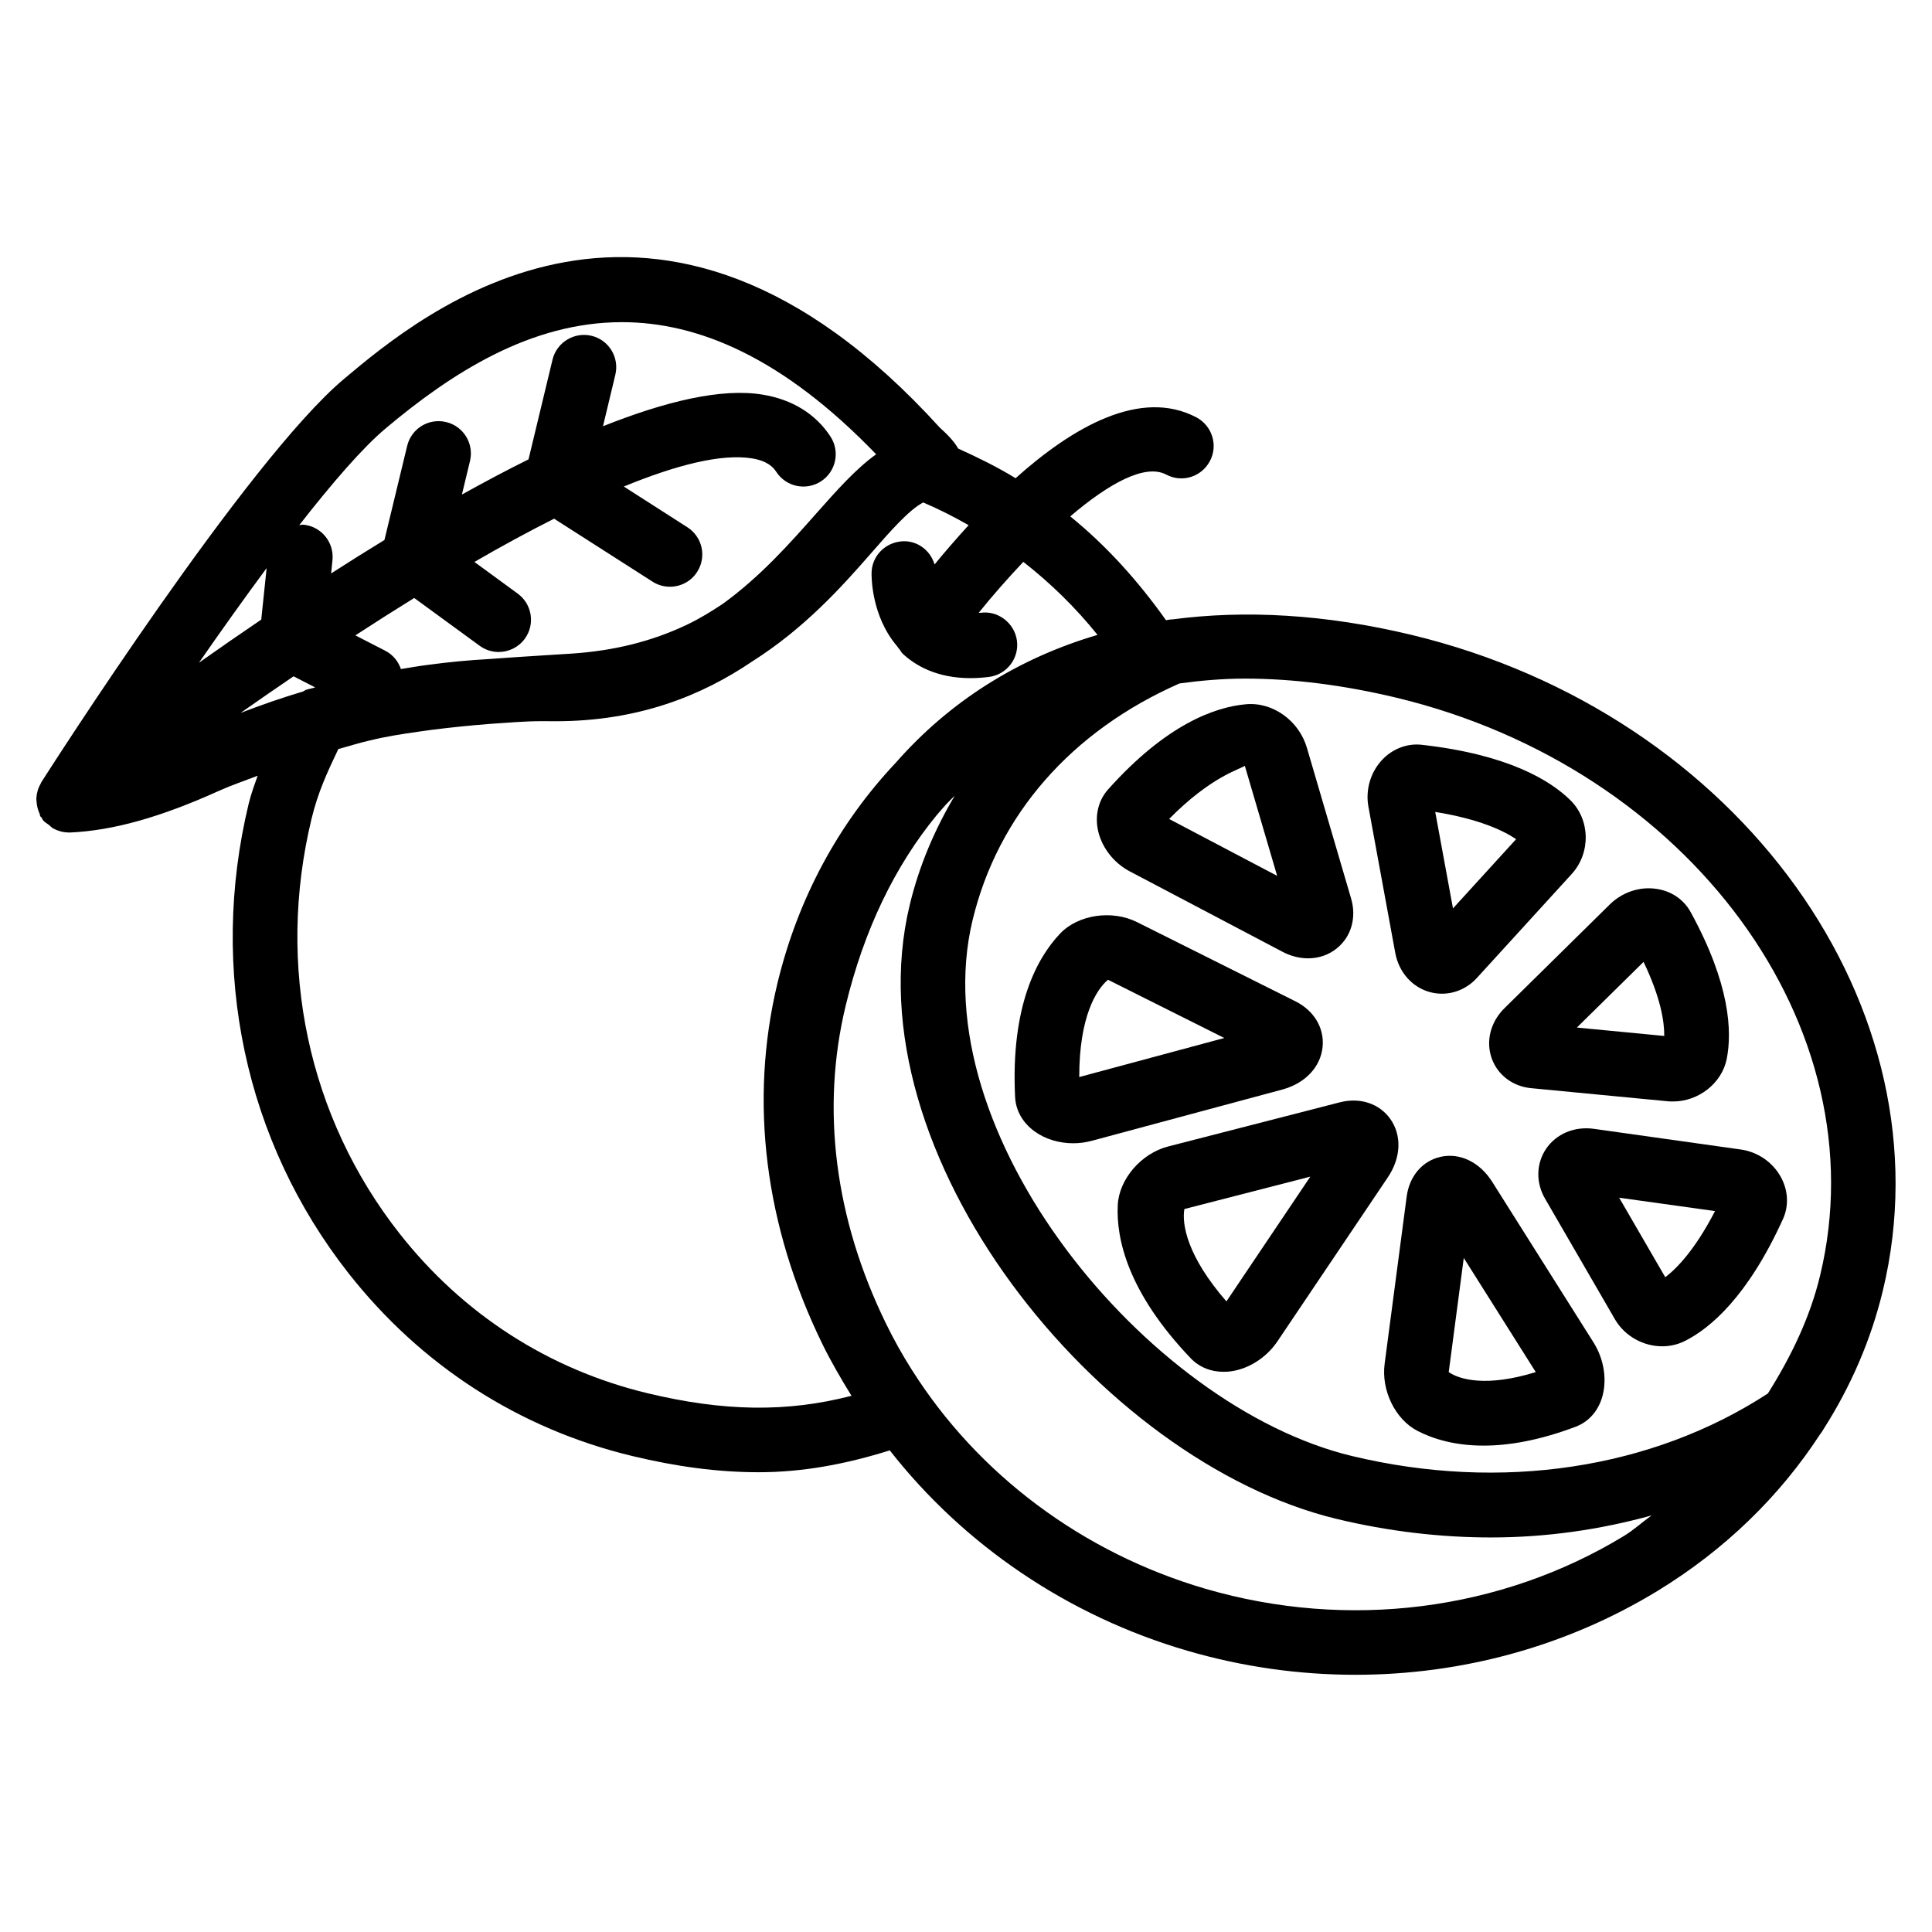 <?xml version="1.0" encoding="UTF-8"?>
<!-- Uploaded to: ICON Repo, www.iconrepo.com, Generator: ICON Repo Mixer Tools -->
<svg fill="#000000" width="800px" height="800px" version="1.1" viewBox="144 144 512 512" xmlns="http://www.w3.org/2000/svg">
 <g>
  <path d="m642.98 486.02c18.012-74.898-38.016-152.86-124.92-173.77-22.82-5.481-44.082-6.656-63.438-4.094-0.547-0.02-1.07 0.125-1.617 0.211-7.348-10.348-15.742-19.711-25.379-27.52 10.266-8.754 19.836-14.023 25.422-11.082 4.199 2.246 9.363 0.629 11.586-3.57 2.227-4.176 0.609-9.363-3.57-11.586-14.801-7.789-32.746 2.539-47.926 16.121-4.848-2.981-9.973-5.481-15.199-7.852-1.258-2.203-3.211-4.031-4.891-5.562-74.895-82.5-137.35-30.145-157.84-12.934-25.652 21.496-78.113 103.55-80.336 107.04-0.043 0.062-0.023 0.129-0.062 0.211-0.715 1.195-1.09 2.519-1.176 3.906-0.02 0.336 0.043 0.629 0.062 0.945 0.062 1.09 0.336 2.121 0.797 3.148 0.105 0.23 0.062 0.484 0.188 0.691 0.082 0.148 0.25 0.211 0.355 0.355 0.148 0.211 0.168 0.461 0.336 0.652 0.461 0.586 1.09 0.883 1.637 1.324 0.379 0.293 0.691 0.672 1.113 0.902 1.219 0.652 2.562 1.027 3.926 1.051 0.02 0 0.043 0.02 0.062 0.02h0.379c11.441-0.504 24.016-4.031 39.57-11.062 3.359-1.512 6.824-2.664 10.223-3.988-0.816 2.348-1.699 4.617-2.391 7.469-10.621 44.125-0.965 89.469 26.492 124.4 19.23 24.457 45.219 41.207 75.152 48.406 11.84 2.856 22.859 4.305 33.504 4.305 11.859 0 23.238-2.184 34.762-5.793 19.629 25.066 47.168 43.852 78.824 53.09 14.652 4.281 29.684 6.383 44.586 6.383 28.191 0 55.945-7.535 80.023-22.211 17.863-10.895 32.41-25.105 43.074-41.48 0.355-0.441 0.672-0.883 0.922-1.363 7.223-11.316 12.598-23.66 15.746-36.758zm-169.03-162.18c12.574 0 25.988 1.68 40.117 5.059 77.711 18.703 128.09 87.391 112.29 153.09-2.688 11.188-7.703 21.539-13.855 31.301-30.629 19.984-70.617 26.094-110.25 16.562-54.41-13.098-114.05-85.691-100.51-141.99 6.719-27.918 26.199-50.129 54.852-62.746 5.586-0.754 11.34-1.277 17.363-1.277zm-227.74-66.316c17.445-14.652 38.332-28.148 62.598-28.148 20.152 0 42.613 9.301 67.383 35.016-5.375 3.84-10.41 9.531-15.91 15.723-6.988 7.914-14.84 16.75-24.793 23.953-2.957 1.949-6.023 3.859-9.465 5.5-9.32 4.426-19.398 6.926-30.773 7.66l-6.676 0.418c-4.953 0.316-9.949 0.629-14.969 1.008-5.352 0.297-10.684 0.801-15.953 1.512-2.477 0.297-4.957 0.758-7.41 1.137-0.695-2.039-2.121-3.82-4.18-4.871l-7.891-4.051c5.164-3.359 10.371-6.676 15.598-9.91l17.336 12.66c1.512 1.109 3.277 1.656 5.039 1.656 2.644 0 5.246-1.219 6.926-3.504 2.793-3.82 1.953-9.172-1.867-11.965l-11.48-8.398c7.199-4.176 14.254-7.996 21.117-11.461l26.094 16.688c1.426 0.922 3.023 1.344 4.598 1.344 2.832 0 5.606-1.387 7.223-3.945 2.562-3.988 1.387-9.277-2.602-11.82l-16.84-10.789c13.855-5.688 25.82-8.773 34.027-7.453 4.074 0.672 5.606 2.371 6.383 3.57 2.582 3.969 7.894 5.082 11.859 2.5 3.969-2.602 5.082-7.894 2.5-11.859-3.906-5.984-10.117-9.824-17.949-11.105-10.957-1.828-25.84 1.801-42.34 8.371l3.273-13.645c1.113-4.598-1.723-9.238-6.32-10.328-4.555-1.09-9.215 1.723-10.324 6.32l-6.363 26.43c-5.812 2.875-11.711 6.023-17.652 9.32l2.141-8.879c1.113-4.598-1.723-9.238-6.32-10.328-4.617-1.113-9.238 1.723-10.328 6.32l-6.023 24.934c-4.785 2.918-9.488 5.879-14.129 8.859l0.355-3.504c0.484-4.703-2.918-8.922-7.641-9.406-0.375-0.043-0.754 0.086-1.152 0.105 8.648-11.062 16.75-20.488 22.902-25.633zm-38.457 75.406c4.535-3.191 9.238-6.422 14.043-9.699l5.731 2.938c-0.777 0.254-1.594 0.379-2.394 0.633-0.293 0.082-0.504 0.312-0.797 0.438-5.582 1.66-11.105 3.59-16.582 5.691zm-11.023-13.309c5.711-8.23 11.82-16.816 17.93-25.066l-1.426 13.645c-5.754 3.906-11.316 7.746-16.504 11.422zm118.84 193.59c-26.176-6.297-48.891-20.949-65.707-42.34-24.203-30.797-32.707-70.805-23.32-109.81 1.723-7.117 4.113-12.238 7.117-18.559 2.832-0.754 5.625-1.68 8.5-2.309 0.922-0.211 1.828-0.441 2.769-0.629 4.43-0.922 8.922-1.512 13.395-2.141 5.184-0.652 10.41-1.195 15.641-1.594 4.535-0.293 9.047-0.715 13.625-0.715 1.219 0 2.414 0.02 3.633 0.02 22.062 0 38.855-6.844 52.125-15.848 13.77-8.734 23.512-19.523 31.445-28.613 5.121-5.856 10.012-11.484 13.855-13.52 4.156 1.762 8.145 3.801 12.051 6.023-3.336 3.652-6.383 7.18-9.027 10.41-1.008-3.379-3.945-5.941-7.66-6.152-4.746-0.168-8.773 3.359-9.027 8.082-0.062 1.258-0.082 11.715 6.758 19.734 0.125 0.23 0.316 0.418 0.484 0.652 0.398 0.418 0.566 0.922 1.008 1.344 3.316 3.086 8.984 6.465 17.949 6.465 1.531 0 3.148-0.105 4.871-0.316 4.703-0.586 8.039-4.871 7.453-9.551-0.586-4.723-5.059-8.102-9.551-7.453-0.23 0.02-0.355-0.02-0.586 0 3.695-4.598 7.727-9.152 11.82-13.496 7.223 5.648 13.832 12.09 19.668 19.355-21.117 6.215-39.234 17.656-53.508 33.922-14.969 15.871-25.84 35.688-31.32 58.398-7.516 31.258-3.379 64.34 11.945 95.684 2.078 4.262 4.871 9.109 7.684 13.645-17.145 4.434-33.918 4.16-54.09-0.691zm147.89 51.832c-32.578-9.531-60.27-30.293-77.754-57.938-0.043-0.062-0.082-0.125-0.125-0.188-2.477-3.926-4.766-7.996-6.801-12.195-13.562-27.73-17.254-56.824-10.684-84.137 4.891-20.277 13.121-37.137 24.098-50.508 1.07-1.195 2.059-2.457 3.191-3.59 0.523-0.566 1.113-1.051 1.637-1.617-5.312 8.922-9.445 18.578-11.945 28.988-15.871 65.938 50.297 147.53 113.15 162.67 13.707 3.297 27.438 4.914 40.934 4.914 14.652 0 28.926-2.078 42.531-5.836-2.5 1.785-4.68 3.82-7.328 5.438-32.727 19.898-73.137 25-110.9 14z"/>
  <path d="m434.89 363.6c0.84 4.66 4.094 9.004 8.5 11.316l40.391 21.266c2.246 1.195 4.598 1.785 6.863 1.785 2.832 0 5.519-0.902 7.703-2.707 3.758-3.066 5.184-8.102 3.715-13.121l-11.734-40.012c-2.078-7.074-8.984-12.176-16.207-11.484-8.102 0.734-20.992 5.246-36.484 22.586-2.43 2.731-3.438 6.508-2.746 10.371zm39.004-16.645 8.566 29.156-28.633-15.074c11.02-11.188 18.66-13.141 20.066-14.082z"/>
  <path d="m522.82 406.88c1.09 0.316 2.203 0.461 3.316 0.461 3.441 0 6.824-1.492 9.277-4.199l25.086-27.5c5.102-5.582 4.953-14.359-0.316-19.566-5.375-5.289-16.562-12.133-39.383-14.695-3.82-0.441-7.766 1.027-10.559 4.031-3.066 3.297-4.41 7.934-3.59 12.406l7.117 38.75c0.945 5.043 4.41 8.992 9.051 10.312zm22.965-40.492-16.73 18.348-4.703-25.566c11.672 1.887 18.074 4.953 21.434 7.219z"/>
  <path d="m539.32 424.48c1.574 4.41 5.562 7.43 10.434 7.894l36.316 3.484c0.441 0.043 0.883 0.043 1.324 0.043 6.719 0 12.93-4.828 14.211-11.293 1.426-7.223 0.922-19.836-9.613-38.98-1.828-3.297-5.102-5.5-9.004-6.066-4.41-0.691-9.07 0.883-12.344 4.094l-27.918 27.5c-3.723 3.644-5.023 8.746-3.406 13.324zm40.242-25.57c4.598 9.613 5.519 15.953 5.481 19.629l-23.152-2.227z"/>
  <path d="m553.7 448.49c-2.602 3.883-2.707 8.902-0.273 13.121l18.559 32.035c2.644 4.512 7.559 7.137 12.512 7.137 2.078 0 4.137-0.461 6.047-1.426 6.676-3.359 16.605-11.715 25.945-32.266 1.617-3.527 1.406-7.598-0.547-11.168-2.164-3.945-6.172-6.695-10.707-7.305l-38.941-5.481c-5.078-0.672-9.906 1.344-12.594 5.352zm44.797 16.461c-5.269 10.203-10.078 15.156-13.184 17.527l-12.219-21.074z"/>
  <path d="m494.5 421.45c0.504-4.996-2.266-9.637-7.199-12.09l-41.984-20.992c-6.59-3.297-15.555-2.016-20.363 3.023-6.086 6.402-13.121 19.125-11.945 43.285 0.168 3.609 1.996 6.844 5.144 9.133 2.832 2.078 6.508 3.168 10.266 3.168 1.637 0 3.297-0.211 4.914-0.652l50.633-13.625c5.961-1.656 10.012-5.961 10.535-11.25zm-64.488 7.977c-0.02-15.977 4.535-23.219 7.621-25.777l30.816 15.43z"/>
  <path d="m512.45 440.54c-2.898-4.094-8.039-5.793-13.395-4.41l-45.469 11.691c-7.199 1.848-13.078 8.734-13.371 15.617-0.418 8.816 2.625 23.027 19.355 40.535 2.246 2.332 5.289 3.57 8.668 3.57 0.398 0 0.82-0.02 1.238-0.043 5.016-0.441 10.035-3.527 13.078-8.062l29.262-43.473c3.465-5.16 3.719-11.059 0.633-15.426zm-43.434 48.344c-10.496-12.051-11.82-20.488-11.148-24.477l33.379-8.586z"/>
  <path d="m539.45 457.2c-3.297-5.227-8.566-7.766-13.664-6.633-4.828 1.07-8.293 5.102-9.004 10.559l-5.836 44.273c-0.945 7.094 2.812 14.758 8.734 17.82 4.051 2.078 9.781 3.883 17.488 3.883 6.633 0 14.715-1.344 24.434-5.016 3.234-1.238 5.668-3.84 6.844-7.367 1.555-4.66 0.734-10.41-2.164-14.988zm-11.523 50.422 3.988-30.25 19.082 30.25c-13.039 4.031-20.176 1.992-23.07 0z"/>
 </g>
</svg>